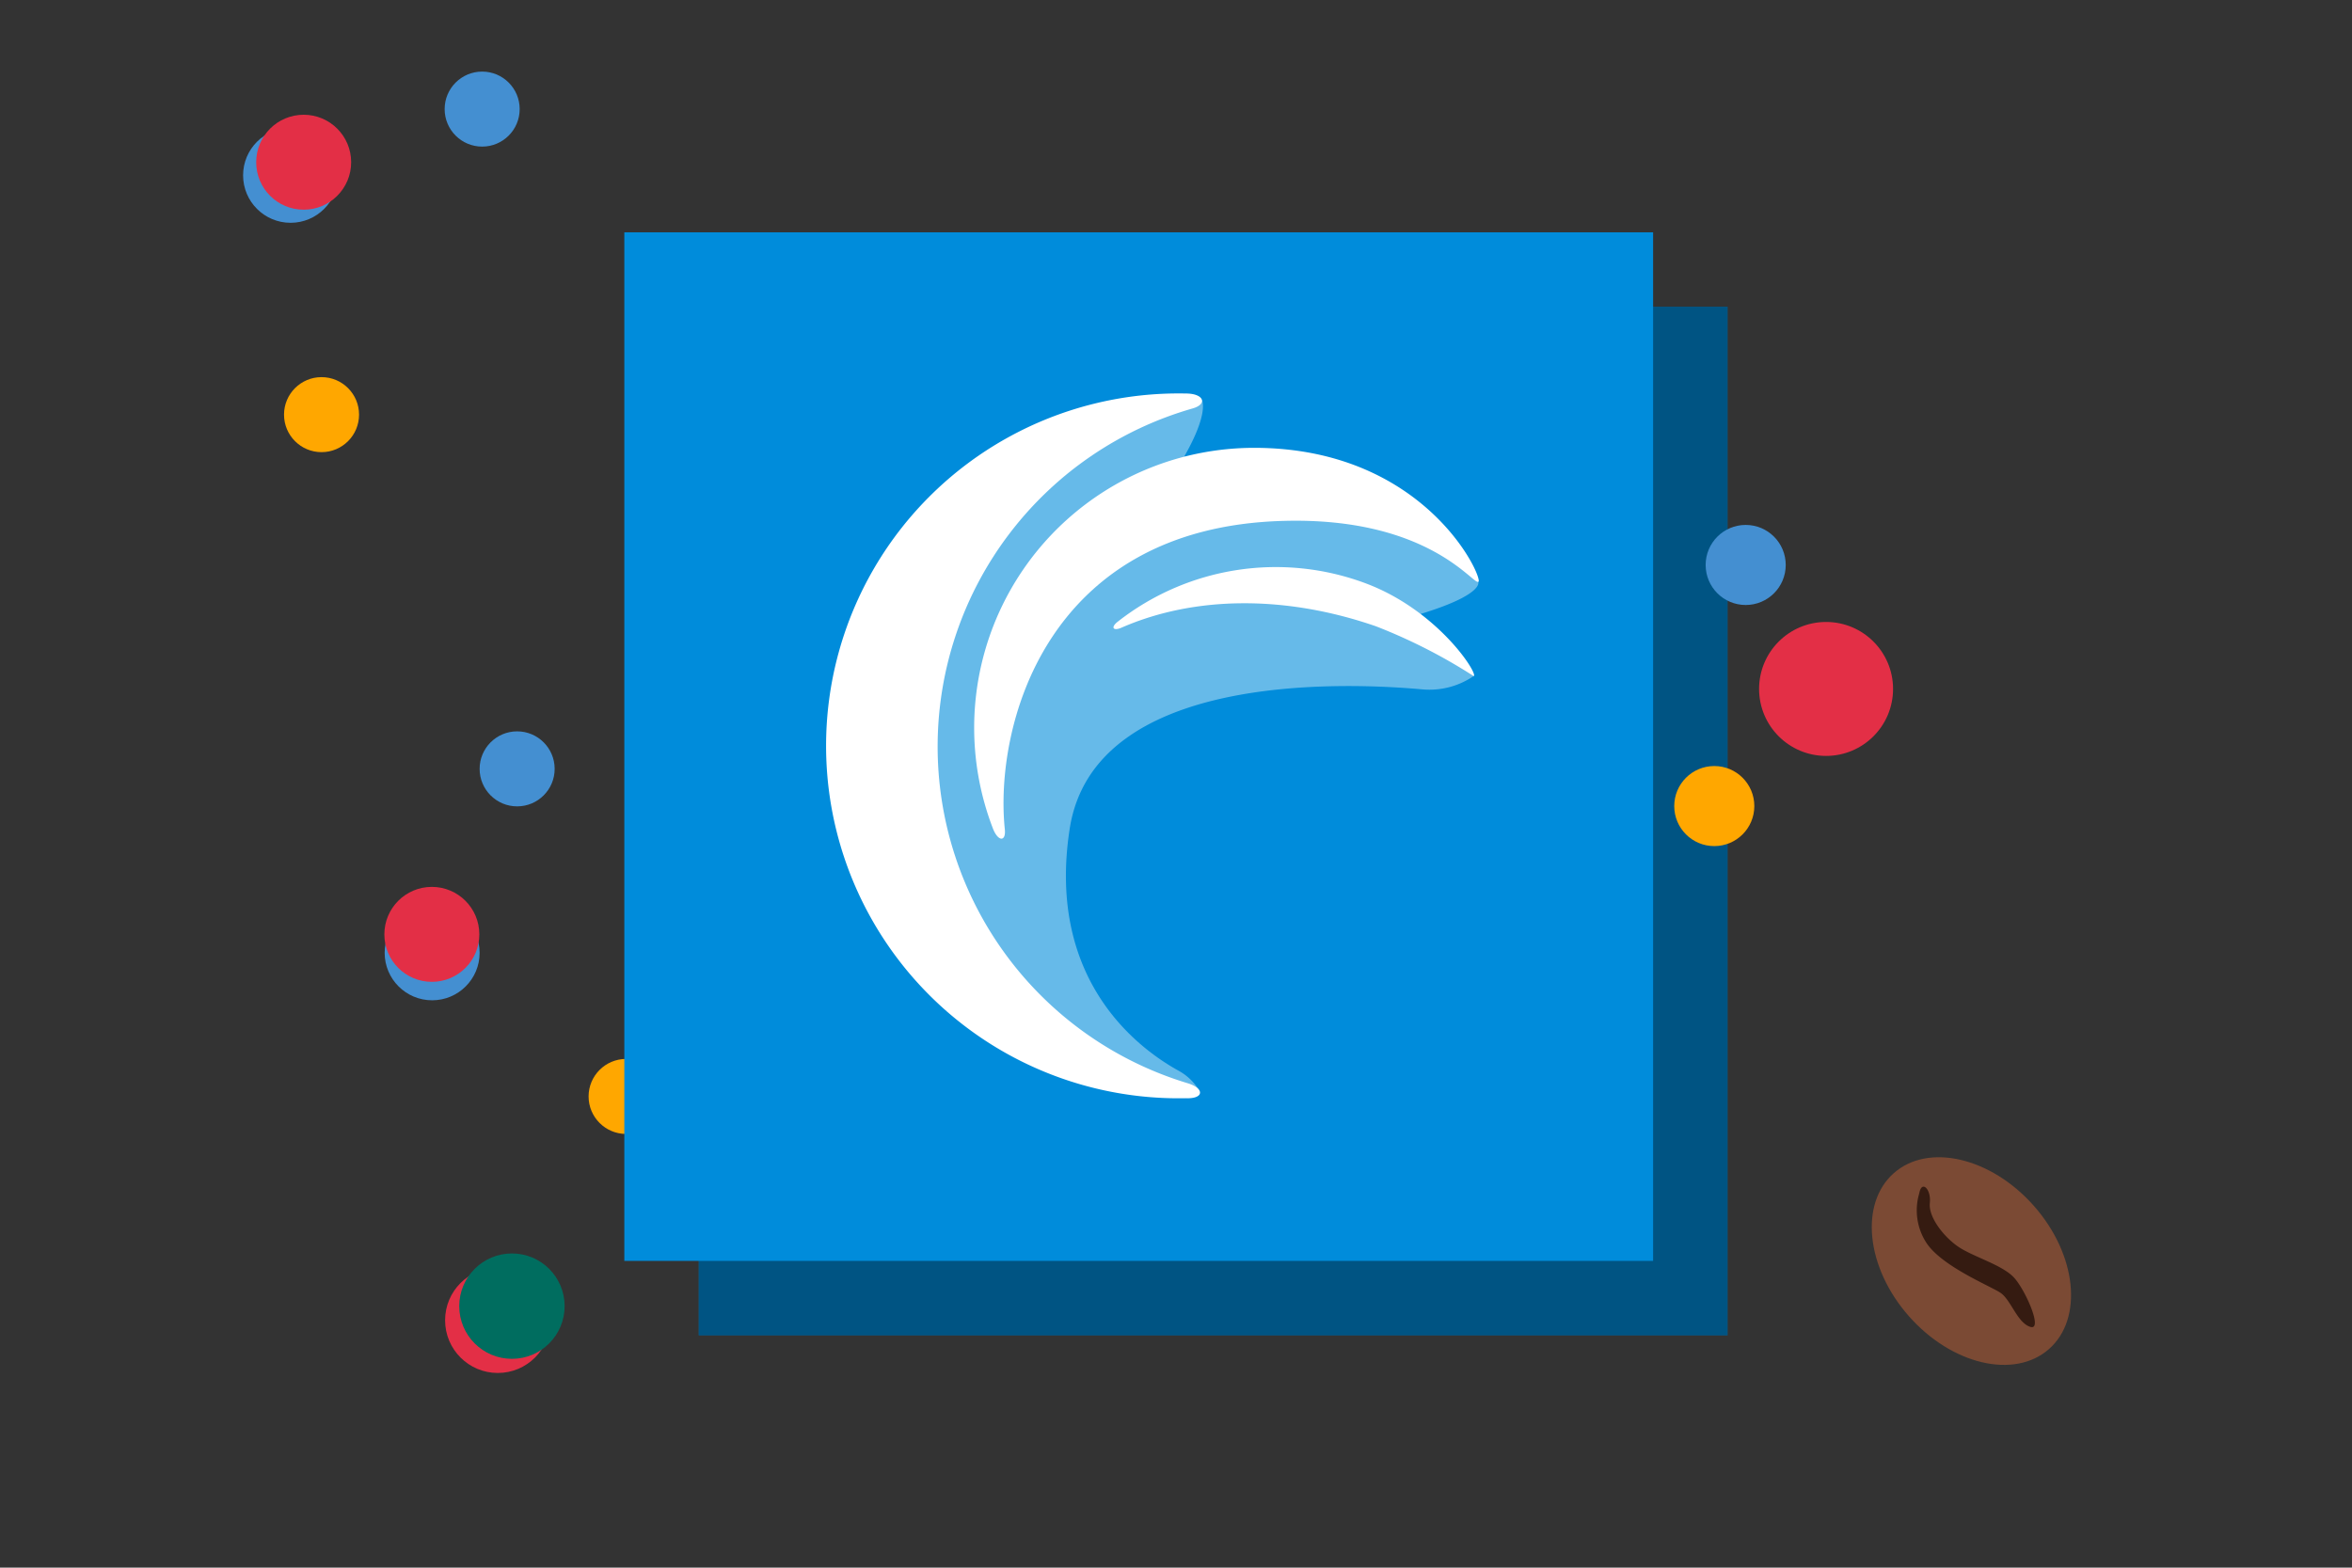 <?xml version="1.0" encoding="UTF-8"?>
<svg xmlns="http://www.w3.org/2000/svg" viewBox="0 0 158 105.33">
  <rect x="0" y="0" width="158" height="105.33" fill="#333333" stroke="none"/>
  <g id="Ebene_2" data-name="Ebene 2">
    <g id="Ebene_1-2" data-name="Ebene 1">
      <rect x="46.94" y="20.61" width="69.11" height="69.11" style="fill:#008cdb"></rect>
      <rect x="46.94" y="20.61" width="69.11" height="69.11" style="opacity:0.4"></rect>
      <circle id="Ellipse_180" data-name="Ellipse 180" cx="34.74" cy="51.66" r="2.52" style="fill:#448fd1"></circle>
      <g id="Gruppe_273" data-name="Gruppe 273">
        <circle id="Ellipse_42-2" data-name="Ellipse 42-2" cx="29.03" cy="64.02" r="3.19" style="fill:#448fd1"></circle>
        <circle id="Ellipse_79-2" data-name="Ellipse 79-2" cx="29.01" cy="62.78" r="3.19" style="fill:#e32f46"></circle>
      </g>
      <circle id="Ellipse_181" data-name="Ellipse 181" cx="42.06" cy="73.67" r="2.52" style="fill:#ffa700"></circle>
      <g id="Gruppe_274" data-name="Gruppe 274">
        <circle id="Ellipse_69" data-name="Ellipse 69" cx="33.44" cy="88.71" r="3.54" style="fill:#e32f46"></circle>
        <circle id="Ellipse_70" data-name="Ellipse 70" cx="34.39" cy="87.76" r="3.54" style="fill:#006d5f"></circle>
      </g>
      <circle id="Ellipse_145" data-name="Ellipse 145" cx="117.27" cy="37.96" r="2.69" style="fill:#448fd1"></circle>
      <circle id="Ellipse_146" data-name="Ellipse 146" cx="115.16" cy="54.16" r="2.69" style="fill:#ffa700"></circle>
      <circle id="Ellipse_147" data-name="Ellipse 147" cx="122.67" cy="46.29" r="4.5" style="fill:#e32f46"></circle>
      <circle id="Ellipse_180-2" data-name="Ellipse 180" cx="32.39" cy="7.33" r="2.52" style="fill:#448fd1"></circle>
      <g id="Gruppe_273-2" data-name="Gruppe 273">
        <circle id="Ellipse_42-2-2" data-name="Ellipse 42-2" cx="19.52" cy="11.78" r="3.19" style="fill:#448fd1"></circle>
        <circle id="Ellipse_79-2-2" data-name="Ellipse 79-2" cx="20.4" cy="10.9" r="3.19" style="fill:#e32f46"></circle>
      </g>
      <circle id="Ellipse_181-2" data-name="Ellipse 181" cx="21.6" cy="27.86" r="2.52" style="fill:#ffa700"></circle>
      <g id="Gruppe_287" data-name="Gruppe 287">
        <ellipse id="Ellipse_108" data-name="Ellipse 108" cx="132.43" cy="84.72" rx="5.6" ry="7.88" transform="translate(-22.93 108.76) rotate(-41.4)" style="fill:#7b4a34"></ellipse>
        <path id="Pfad_299" data-name="Pfad 299" d="M128.93,80.18a4,4,0,0,0,.45,3.28c1,1.6,4.29,2.93,5,3.4s1.12,2,2,2.29-.27-2.38-1.05-3.27-2.79-1.43-3.79-2.12-2-2-1.9-2.93S129.09,79.26,128.93,80.18Z" style="fill:#351b11"></path>
      </g>
      <rect width="158" height="105.33" style="fill:none"></rect>
      <g id="Ebene_2-2" data-name="Ebene 2">
        <g id="Ebene_1-2-2" data-name="Ebene 1-2">
          <rect x="41.94" y="15.61" width="69.11" height="69.11" style="fill:#008cdb"></rect>
          <path d="M79.81,72.79a23.63,23.63,0,0,1,.32-45.35c1-.29.75-1-.47-1a23.68,23.68,0,1,0,0,47.35C80.88,73.84,80.93,73.14,79.81,72.79Z" style="fill:#fff"></path>
          <path d="M67.5,55.71C66.8,49,70.1,35.44,86.2,35,96,34.72,99,39.37,99.32,39.09s-3.56-9-15.08-9a18.81,18.81,0,0,0-17.53,25.6C67.06,56.56,67.59,56.57,67.5,55.71Z" style="fill:#fff"></path>
          <path d="M75.37,42.16c4.89-2.13,11-2.18,17.06-.08A36.6,36.6,0,0,1,99,45.43c.32-.14-2.36-4.37-7.19-6.21A17.21,17.21,0,0,0,75.1,41.76C74.58,42.16,74.78,42.43,75.37,42.16Z" style="fill:#fff"></path>
          <path d="M76.81,27.69l3.93-.81s.51.83-1.19,3.8l12.75,2.9,7,5.51s.45.84-3.86,2.16l.45,1.49L99,45.42h0a5.25,5.25,0,0,1-3.44.9c-5.57-.5-22.08-1.08-23.7,9.36s4.94,14.95,7.31,16.26a3.65,3.65,0,0,1,1.38,1.32h-2.3L66.2,67,58.76,51.47,62,39.59Z" style="fill:#fff;opacity:0.4;isolation:isolate"></path>
        </g>
      </g>
    </g>
  </g>
</svg>